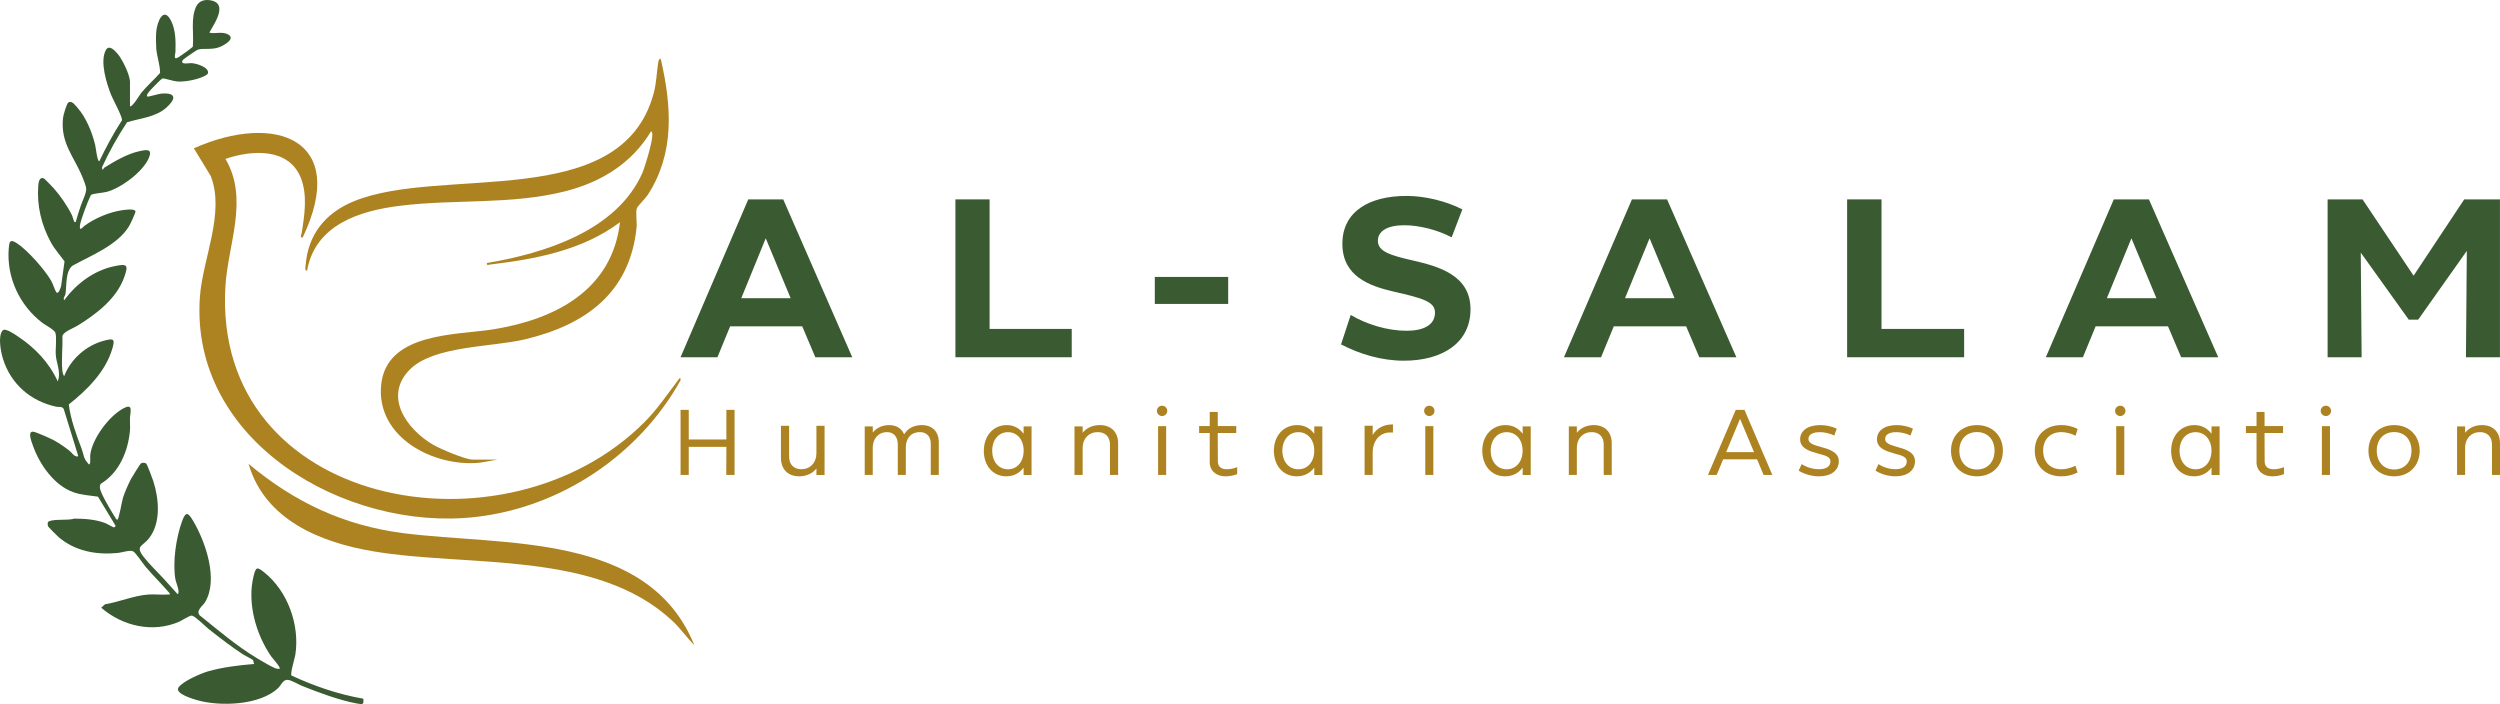 <?xml version="1.0" encoding="UTF-8"?>
<svg xmlns="http://www.w3.org/2000/svg" id="Layer_2" data-name="Layer 2" viewBox="0 0 3611 1017">
  <defs>
    <style>
      .cls-1 {
        fill: #ad8322;
      }

      .cls-1, .cls-2 {
        fill-rule: evenodd;
      }

      .cls-2 {
        fill: #3a5a32;
      }
    </style>
  </defs>
  <g id="Layer_1-2" data-name="Layer 1">
    <g>
      <path class="cls-2" d="m187.69,153.35c2.56,3.03,14.97-17.57,16.13-18.96,8.38-10.26,18.62-19.12,27.38-29.06.08-11.74-4.65-23.63-5.51-35.51-.47-6.92-.62-17.41,0-24.25,1.09-13.28,10.32-37.53,21.41-15.54,6.75,13.44,6.75,29.76,6.36,44.45-.16,4.58-3.88,13.05,4.58,8.08,2.4-1.4,20.09-13.99,20.48-15.23,1.71-18.34-3.41-41.34,5.04-58.28,4.27-8.39,12.8-10.25,21.64-8.39,28.39,5.91-4.03,44.45-2.4,46.7,8.53,1.71,18.46-2.33,26.84,2.49,11.33,6.37-7.29,16.31-13.42,18.49-11.25,4.04-23.42.78-30.95,3.57-1.47.55-20.4,13.52-21.1,14.61-4.73,7.77,8.38,4.35,12.64,4.66,6.67.39,25.05,5.75,23.66,14.38-.54,3.49-12.26,7.3-15.9,8.39-9.23,2.64-19.93,4.43-29.47,3.65-4.58-.39-18.38-4.89-20.63-4.27-1.24.31-14.5,13.83-16.37,15.93-1.78,2.02-8.84,9.48-4.5,10.33,1.01.23,15.82-4.12,19.62-4.43,22.73-1.63,20.48,8.39,6.75,20.59-15.2,13.45-37.7,15.16-56.39,20.75-13.65,20.75-25.98,42.43-36.22,65.11.47,7.15,2.4,1.01,3.18.63,15.36-9.48,32.97-19.97,50.73-23.86,10.78-2.41,19.55-3.73,13.57,10.1-8.53,19.82-40.1,43.21-60.73,48.64-5.04,1.33-19.86,2.49-22.26,4.2-1.63,1.17-8.53,19.12-9.7,22.53-1.63,4.67-6.52,18.11-6.75,22.07-.62,9.25,3.8,2.25,6.9,0,15.28-10.95,34.98-19.35,53.67-22.22,3.41-.55,18.77-2.8,19.7,1.47.47,2.03-7.6,18.73-9.31,21.61-16.52,27.19-54.45,42.11-81.36,56.8-10.94,8-8.46,29.21-10.47,41.33-.39,2.57-4.11,5.6-1.71,8.71,17.14-23.7,42.82-42.9,71.83-49.03,19.24-4.04,21.25-2.41,14.74,15.93-11.17,31.08-40.18,52.99-67.25,69.77-5.28,3.26-20.63,9.01-21.95,14.84.46,15.62-1.47,32.79-.31,48.18.15,2.17,1.01,8.93,2.95,9.71,9.15-24.16,31.49-43.82,56.39-50.66,14.97-4.12,17.38-3.34,12.88,11.73-9.93,33.1-36.46,59.29-62.75,80.11,2.87,22.15,10.7,43.28,18.54,63.95,3.1,8.24,2.48,13.83,9.08,20.9.85.94,1.47,3.03,2.71.78,1.4-2.56.23-9.48.7-13.13,3.1-23.47,26.84-55.33,47.39-66.59,15.51-8.55,10.16,4.89,9.93,14.53-.15,5.67.54,11.81,0,17.33-2.64,29.76-15.59,60.84-41.96,76.69-3.65,4.19.15,11.65,2.17,16.16,3.96,8.62,13.5,24.86,18.77,33.02.77,1.25,1.24,2.96,3.1,2.64,1.86-.46,6.44-26.88,7.83-31.39,2.48-8.08,7.76-19.89,11.71-27.43,1.55-2.87,13.11-21.67,14.43-22.45,1.86-1.17,5.89-1.09,7.52.54,1.47,1.48,9.15,21.91,10.24,25.41,8.15,25.57,11.25,59.99-6.28,82.37-9.23,11.81-20.17,10.64-7.99,26.49,8.38,10.88,19.93,21.76,29.16,31.86l20.24,22.38c3.96-2.64-2.4-16.79-3.18-21.06-4.5-24.48.93-61,9.54-84.38,5.12-13.83,8.3-13.37,15.75-.86,18.07,30.3,37.31,85.63,17.3,118.03-3.65,5.83-13.34,11.66-7.68,18.73,26.53,21.29,53.75,44.6,82.99,62.08,5.97,3.58,20.24,12.04,25.98,14.3,2.25.85,4.19,1.16,6.59.85,1.94-1.78-10.71-15.62-12.41-18.1-21.95-31.94-34.83-77.39-25.21-115.86,3.34-13.44,5.04-13.59,15.74-4.97,33.66,27.2,51.04,75.68,44.6,118.42-.78,5.05-7.83,27.82-5.59,30.3,32.97,15.31,67.87,27.28,103.7,33.42.77,8.39-.16,8.62-8.38,7.14-25.29-4.5-56.23-16-80.2-25.64-5.82-2.33-15.9-8.78-21.33-8.7-6.28,0-9.07,8.08-13.34,12.12-26.29,24.63-83.15,26.65-116.04,17.41-5.82-1.64-33.51-9.48-27.69-18.42,5.82-8.93,32.19-20.28,42.43-23.31,20.94-6.06,45.22-8.94,66.94-10.72-1.09-1.63-.85-4.35-1.78-5.75-.47-.7-12.33-6.76-14.74-8.32-16.44-10.8-33.51-24.01-49.02-36.21-5.43-4.27-19.08-18.33-24.28-19.58-2.87-.7-14.04,6.76-17.99,8.55-38.08,16.94-82.37,6.84-113.17-19.97l5.43-4.89c20.63-3.35,42.27-12.83,62.98-14.15,9-.62,18.69.7,27.69,0,1.71-.15,3.33.94,2.87-1.71-11.32-13.21-23.81-25.4-35.06-38.61-3.8-4.51-14.27-20.59-18.15-22.23-4.5-1.94-16.29,2.02-22.18,2.57-30.48,2.95-61.35-2.57-85.17-23-2.09-1.87-14.89-14.45-15.28-15.85-.7-2.33-.93-6.06,1.71-7.07,9.39-3.5,26.29-.7,36.53-3.73,14.66.07,30.56,1.16,44.29,6.37,2.48.93,11.4,6.14,12.26,6.21,1.55.16,2.95-1.16,2.64-2.64l-25.21-41.65c-12.18-1.86-23.27-2.25-35.14-6.29-27.85-9.63-49.1-40.02-58.64-66.9-1.63-4.59-8.53-21.14-.15-20.67,4.34.23,25.36,9.87,30.25,12.43,6.98,3.73,15.82,9.87,22.11,14.77,3.49,2.72,6.75,8.31,11.01,8.54,1.86.08,1.94.16,1.71-1.71l-20.63-66.9c-3.03-4.27-6.44-2.25-10.63-3.18-37-7.85-65.7-32.64-77.1-69.08-3.02-9.64-7.83-33.34-.31-41.26,3.65-3.81,17.53,5.9,21.48,8.55,24.98,16.47,45.45,37.84,57.94,65.27.77-2.26,1.55-5.13,1.71-7.46.85-10.65-3.8-20.36-4.58-31.08-.62-8.47,1.63-24.79-.54-31.71-1.4-4.43-14.58-11.11-18.93-14.45-32.81-25.17-51.74-65.5-48.48-107.15.78-9.56,1.47-14.38,11.48-8,15.43,9.86,40.88,38.69,50.03,54.78,2.17,3.88,5.66,14.29,7.06,16,3.34,4.28,6.59-6.83,7.14-8.93l4.89-35.36c-6.59-9.32-14.19-17.4-19.7-27.5-13.73-25.1-20.48-53.38-18.23-82.06.31-4.27,1.71-13.28,8.07-10.33,1.24.54,12.56,12.35,14.43,14.45,9.39,10.49,19.86,25.8,26.06,38.46,1.32,2.72,1.71,5.99,3.02,8.55.7,1.48,0,1.87,2.56,1.48,2.09-8.16,4.81-16.24,7.52-24.17,2.33-6.99,8.22-17.64,7.52-24.86-.39-3.5-4.03-12.67-5.58-16.32-12.49-30.07-31.72-48.8-27.85-85.08.39-3.73,5.28-20.75,7.68-22.23,5.04-3.18,9.62,3.58,12.95,7.31,12.64,14.22,21.25,35.43,25.75,53.77.93,3.73,3.02,23.93,5.97,24.01,9.77-20.44,20.48-40.33,32.81-59.37.7-5.13-12.72-29.29-15.51-36.28-6.67-16.48-16.52-47.87-8.07-64.57,4.42-8.78,12.1-1.01,16.68,4.11,7.06,7.85,18.46,31.01,18.46,41.5v35.12l-.08-.23Z"></path>
      <path class="cls-1" d="m703.41,379.88c83.2-14.05,187.44-46.43,224.54-130.29,2.33-5.2,20.1-59.48,12.34-59.79-27.71,46.05-71.87,73.22-123.33,86.35-77.93,19.88-159.89,11.26-238.83,21.04-58.83,7.22-122.63,27.33-134.59,93.64-3.73.55-2.33-5.12-2.1-7.61,3.34-44.64,28.72-75.63,69.23-92.32,126.98-52.49,386.77,17.08,433.49-156.07,4.04-15.06,4.19-28.89,6.45-43.79.31-1.95,1-6.6,3.8-5.98,15.6,68.09,20.64,135.41-18.71,196.37-3.1,4.81-14.9,16.46-15.75,19.18-2.18,7.3.38,19.56-.47,27.95-9.7,94.88-74.2,140.93-161.52,161.66-47.81,11.34-131.64,8.93-166.02,43.56-38.58,38.9-4.35,86.35,33.53,108.55,10.4,6.06,46.65,21.51,57.12,21.51h36.02l-24.99,4.43c-66.68,6.99-150.81-36.42-143.05-112.51,7.76-76.1,109.44-71.59,162.3-80.14,88.87-14.36,171.3-56.37,182.63-154.67-54.1,40.69-121.94,53.34-187.76,61.19-3.8,1.16-5.28.46-4.34-2.18v-.08Z"></path>
      <path class="cls-1" d="m436.97,343c-4.11.54-1.55-4.35-1.16-6.6,4.04-25.54,8.54-54.65-1.24-79.34-17.62-44.17-71.19-40.44-108.92-27.55,34.31,58.06,3.49,123.35-.08,184.36-18.79,320.38,405.32,397.46,605.85,195.32,18.16-18.32,32.06-38.97,47.51-59.47,1.55-2.02,4.42-6.83,4.03-.38-60.01,107.9-172.73,183.43-296.09,197.4-187.33,21.2-412.69-108.68-398.17-317.42,3.8-55.19,36.72-121.49,15.68-175.13l-24.38-39.98c117.77-52.4,224.98-13.12,157.21,128.79h-.23Z"></path>
      <path class="cls-1" d="m1003,932c-11.18-11.18-19.95-24.14-31.59-35.01-109.5-102.63-294.37-77.47-432.05-100.61-76.6-12.89-156.69-45.26-180.36-126.38,66.36,55.35,137.52,89.12,223.98,100.14,144.66,18.48,353.82-1.86,419.94,161.86h.08Z"></path>
      <path class="cls-2" d="m1080.79,288h50.51l99.7,228h-53.34l-18.93-44.66h-104.12l-18.33,44.66h-53.28l97.79-228Zm61.19,142.69l-35.94-86.5-35.34,86.5h71.28Z"></path>
      <path class="cls-2" d="m1380,288h49.38v187.09h118.62v40.91h-168v-228Z"></path>
      <path class="cls-2" d="m1668,400h106v39h-106v-39Z"></path>
      <path class="cls-2" d="m1937,497.49l13.95-42.59c23.4,13.8,53.14,22.85,80.64,22.85,23.4,0,41.12-7.53,41.12-26.29,0-15.65-17.39-20.67-60.09-30.37-33.84-7.86-73.7-21.6-73.7-68.88s39.53-69.21,92.67-69.21c26.9,0,57.24,7.53,80.64,19.42l-15.46,40.41c-20.56-10.96-47.46-17.5-68.29-17.5-24.65,0-38.27,8.45-38.27,22.52,0,15.32,17.72,21,50.9,28.46,37.94,8.78,82.89,21.6,82.89,70.46s-41.11,74.23-96.18,74.23c-32.25,0-63.59-9.38-90.75-23.51h-.07Z"></path>
      <path class="cls-2" d="m2357.22,288h50.7l100.08,228h-53.55l-18.99-44.66h-104.51l-18.4,44.66h-53.55l98.16-228h.06Zm61.49,142.69l-36.07-86.5-35.48,86.5h71.55Z"></path>
      <path class="cls-2" d="m2668,288h49.67v187.09h119.33v40.91h-169v-228Z"></path>
      <path class="cls-2" d="m3053.22,288h50.7l100.08,228h-53.55l-18.99-44.66h-104.51l-18.4,44.66h-53.55l98.16-228h.06Zm61.49,142.69l-36.07-86.5-35.48,86.5h71.55Z"></path>
      <path class="cls-2" d="m3610.93,288v228h-49.12l1.25-153.62-70.27,99.34h-13.57l-69.34-96.84,1.25,151.12h-49.13v-228h50.45l73.75,110.21,73.1-110.21h51.7-.07Z"></path>
      <path class="cls-1" d="m983,592h11.83v42.78h54.34v-42.78h11.83v94h-11.98l.15-40.56h-54.34v40.56h-11.83v-94Z"></path>
      <path class="cls-1" d="m1128,661.28v-46.28h11.79v44.47c0,11.37,6.69,18.25,17.67,18.25,12.81,0,21.76-9.42,21.76-22.82v-39.9h11.78v71.05h-11.78v-9.28c-5.61,7.03-14.26,11.23-24.74,11.23-16.37,0-26.48-10.14-26.48-26.72Z"></path>
      <path class="cls-1" d="m1249.07,615.93h11.59v8.86c5.43-6.79,13.66-10.79,23.53-10.79,10.59,0,18.17,4.86,21.74,13.36,5.01-8.5,13.88-13.36,25.61-13.36,15.16,0,24.46,9.5,24.46,24.93v47.07h-11.59v-45.29c0-10.28-6.08-16.57-15.8-16.57-12.52,0-20.25,8.65-20.25,22.5v39.36h-11.58v-43.86c0-11.21-5.94-18-15.59-18-12.09,0-20.6,9.29-20.6,22.5v39.36h-11.59v-70.07h.07Z"></path>
      <path class="cls-1" d="m1421.07,650.97c0-21.74,13.93-36.97,32.97-36.97,10.59,0,18.69,4.65,24.45,12.58v-10.65h11.51v70.14h-11.51v-10.65c-5.76,8-14.43,12.58-25.09,12.58-19.04,0-32.4-15.16-32.4-37.03h.07Zm57.49,0c0-15.81-9.31-26.75-22.67-26.75s-22.74,10.94-22.74,26.75,9.31,26.88,22.74,26.88,22.67-11.08,22.67-26.88Z"></path>
      <path class="cls-1" d="m1552,615.93h11.79v9.14c5.6-6.93,14.25-11.07,24.73-11.07,16.37,0,26.48,10,26.48,26.36v45.64h-11.78v-43.86c0-11.21-6.7-18-17.68-18-12.81,0-21.75,9.29-21.75,22.5v39.36h-11.79v-70.07Z"></path>
      <path class="cls-1" d="m1671,593.48c0-4.17,3.39-7.48,7.5-7.48s7.5,3.38,7.5,7.48-3.39,7.47-7.5,7.47-7.5-3.38-7.5-7.47Zm1.73,22h11.68v70.52h-11.68v-70.52Z"></path>
      <path class="cls-1" d="m1747.33,667.34v-41.89h-15.33v-10.01h15.33v-20.44h11.6v20.44h26.71v10.01h-26.71l.14,40.96c0,7.48,4.8,11.37,12.75,11.37,4.15,0,9.81-.79,15.18-3.1v10.08c-4.8,2.23-12.25,3.24-16.9,3.24-13.68,0-22.85-8.28-22.85-20.73l.08.07Z"></path>
      <path class="cls-1" d="m1840,650.97c0-21.74,14.13-36.97,33.52-36.97,10.74,0,18.96,4.65,24.8,12.58v-10.65h11.68v70.14h-11.68v-10.65c-5.84,8-14.63,12.58-25.45,12.58-19.32,0-32.87-15.16-32.87-37.03Zm58.32,0c0-15.81-9.44-26.75-23-26.75s-23.06,10.94-23.06,26.75,9.44,26.88,23.06,26.88,23-11.08,23-26.88Z"></path>
      <path class="cls-1" d="m2012,613.07v11.73c-1.95-.14-2.6-.14-3.9-.14-15.77,0-25.38,12.53-25.38,29.04v32.3h-11.72v-71.04h11.72v13.32c6-9.92,15.76-15.28,29.28-15.28v.07Z"></path>
      <path class="cls-1" d="m2057,593.48c0-4.17,3.39-7.48,7.5-7.48s7.5,3.38,7.5,7.48-3.39,7.47-7.5,7.47-7.5-3.38-7.5-7.47Zm1.66,22h11.68v70.52h-11.68v-70.52Z"></path>
      <path class="cls-1" d="m2141,650.97c0-21.74,14.13-36.97,33.52-36.97,10.74,0,18.96,4.65,24.8,12.58v-10.65h11.68v70.14h-11.68v-10.65c-5.84,8-14.63,12.58-25.45,12.58-19.32,0-32.87-15.16-32.87-37.03Zm58.25,0c0-15.81-9.44-26.75-23-26.75s-23.07,10.94-23.07,26.75,9.45,26.88,23.07,26.88,23-11.08,23-26.88Z"></path>
      <path class="cls-1" d="m2266,615.93h11.6v9.14c5.51-6.93,14.03-11.07,24.34-11.07,16.11,0,26.06,10,26.06,26.36v45.64h-11.6v-43.86c0-11.21-6.58-18-17.4-18-12.6,0-21.4,9.29-21.4,22.5v39.36h-11.6v-70.07Z"></path>
      <path class="cls-1" d="m2507.13,592h12.59l40.28,94h-12.66l-9.42-22.53h-48.98l-9.35,22.53h-12.59l40.13-94Zm26.4,61.09l-20.21-48.14-20.07,48.14h40.28Z"></path>
      <path class="cls-1" d="m2598.07,679.64l4.27-9.35c7.17,4.78,16.15,7.42,25.42,7.42,10.14,0,16.15-4.21,16.15-11.28s-8.47-8.72-17.89-11.29c-12.09-3.35-25.92-7.35-25.92-20.71,0-12.22,11.08-20.43,28.96-20.43,7.82,0,16.3,1.64,23.97,5.14l-3.62,9.93c-6.23-3.07-14.05-4.86-20.71-4.86-9.63,0-16.58,2.93-16.58,9.93,0,6.15,7.68,8.5,16.65,11.07,12.39,3.36,27.23,7.36,27.23,20.93s-11.44,21.86-28.53,21.86c-9.63,0-20.85-2.71-29.47-8.21l.07-.15Z"></path>
      <path class="cls-1" d="m2709.07,679.64l4.2-9.35c7.04,4.78,15.87,7.42,24.98,7.42,9.96,0,15.87-4.21,15.87-11.28s-8.33-8.72-17.58-11.29c-11.88-3.35-25.48-7.35-25.48-20.71,0-12.22,10.89-20.43,28.47-20.43,7.68,0,16.01,1.64,23.55,5.14l-3.56,9.93c-6.12-3.07-13.8-4.86-20.35-4.86-9.46,0-16.29,2.93-16.29,9.93,0,6.15,7.54,8.5,16.36,11.07,12.17,3.36,26.76,7.36,26.76,20.93s-11.24,21.86-28.04,21.86c-9.46,0-20.49-2.71-28.96-8.21l.07-.15Z"></path>
      <path class="cls-1" d="m2818,650.97c0-21.6,15.35-36.97,37.5-36.97s37.5,15.3,37.5,36.97-15.35,37.03-37.5,37.03-37.5-15.3-37.5-37.03Zm62.91,0c0-16.24-10.13-26.89-25.41-26.89s-25.41,10.65-25.41,26.89,10.14,27.16,25.41,27.16,25.41-10.79,25.41-27.16Z"></path>
      <path class="cls-1" d="m2939,651c0-22.19,15.54-37,38.13-37,8.69,0,15.53,1.57,23.87,5.51l-3.06,9.81c-7.2-3.51-14.26-5.16-20.67-5.16-15.04,0-26.15,9.52-26.15,26.77s11.18,26.91,26.15,26.91c6.41,0,13.33-1.65,20.52-5.16l3.07,9.81c-8.34,4.01-15.04,5.51-23.73,5.51-22.59,0-38.13-14.81-38.13-37.07v.07Z"></path>
      <path class="cls-1" d="m3055,593.48c0-4.17,3.39-7.48,7.5-7.48s7.5,3.38,7.5,7.48-3.39,7.47-7.5,7.47-7.5-3.38-7.5-7.47Zm1.66,22h11.68v70.52h-11.68v-70.52Z"></path>
      <path class="cls-1" d="m3136,650.97c0-21.74,14.13-36.97,33.52-36.97,10.74,0,18.96,4.65,24.8,12.58v-10.65h11.68v70.14h-11.68v-10.65c-5.84,8-14.63,12.58-25.45,12.58-19.32,0-32.87-15.16-32.87-37.03Zm58.25,0c0-15.81-9.44-26.75-23-26.75s-23.07,10.94-23.07,26.75,9.45,26.88,23.07,26.88,23-11.08,23-26.88Z"></path>
      <path class="cls-1" d="m3259.33,667.34v-41.89h-15.33v-10.01h15.33v-20.44h11.6v20.44h26.71v10.01h-26.71l.14,40.96c0,7.48,4.8,11.37,12.75,11.37,4.15,0,9.81-.79,15.18-3.1v10.08c-4.8,2.23-12.25,3.24-16.9,3.24-13.68,0-22.85-8.28-22.85-20.73l.08.07Z"></path>
      <path class="cls-1" d="m3352,593.48c0-4.17,3.39-7.48,7.5-7.48s7.5,3.38,7.5,7.48-3.39,7.47-7.5,7.47-7.5-3.38-7.5-7.47Zm1.73,22h11.68v70.52h-11.68v-70.52Z"></path>
      <path class="cls-1" d="m3421,650.97c0-21.6,15.14-36.97,37-36.97s37,15.3,37,36.97-15.14,37.03-37,37.03-37-15.3-37-37.03Zm62.14,0c0-16.24-10-26.89-25.07-26.89s-25.07,10.65-25.07,26.89,10,27.16,25.07,27.16,25.07-10.79,25.07-27.16Z"></path>
      <path class="cls-1" d="m3549,615.93h11.6v9.14c5.51-6.93,14.03-11.07,24.34-11.07,16.11,0,26.06,10,26.06,26.36v45.64h-11.6v-43.86c0-11.21-6.58-18-17.4-18-12.6,0-21.4,9.29-21.4,22.5v39.36h-11.6v-70.07Z"></path>
    </g>
  </g>
</svg>
